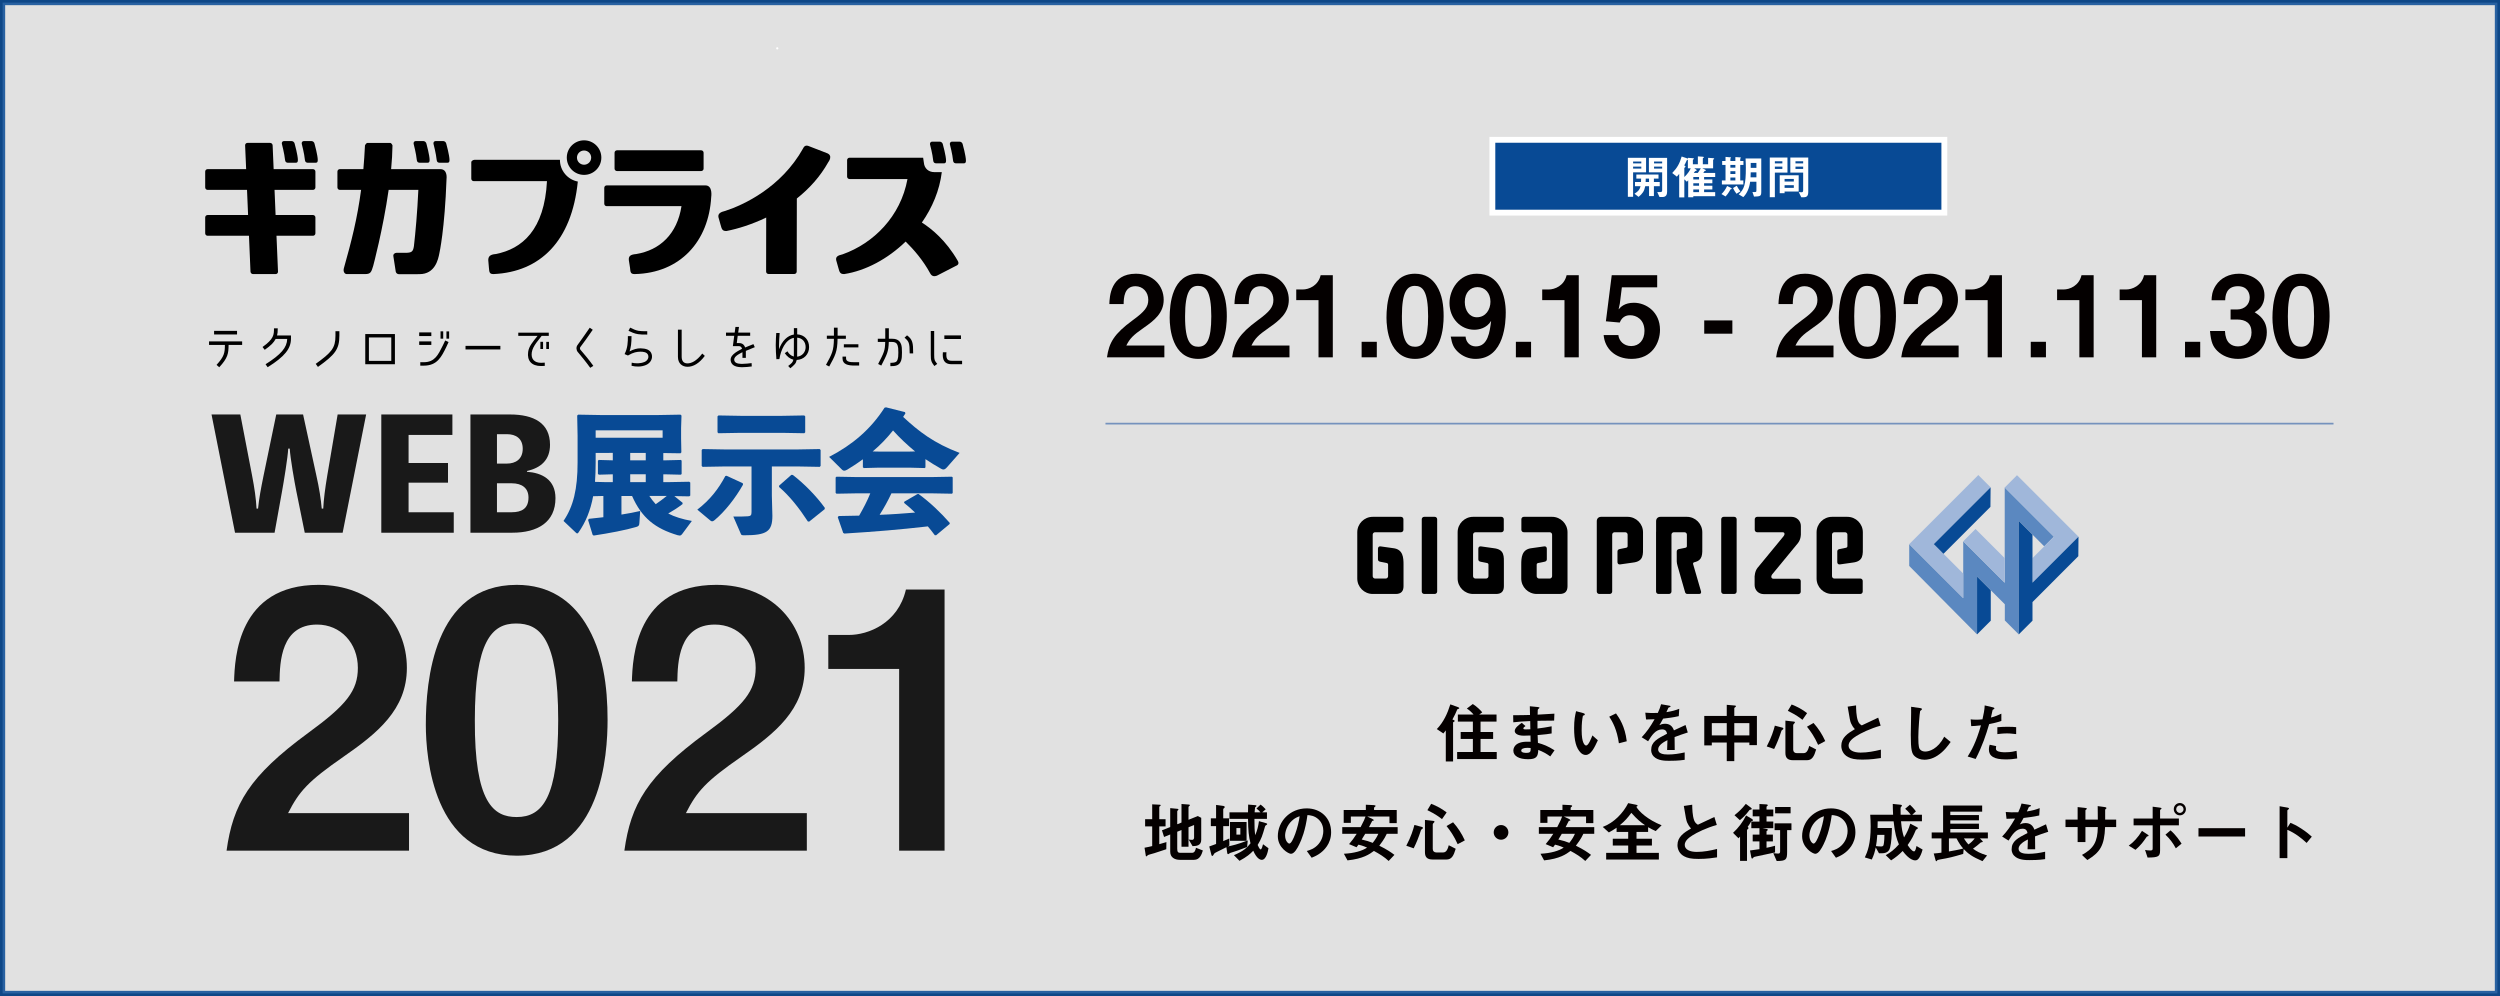 <?xml version="1.0" encoding="utf-8"?>
<!-- Generator: Adobe Illustrator 25.4.1, SVG Export Plug-In . SVG Version: 6.00 Build 0)  -->
<svg version="1.1" id="レイヤー_1" xmlns="http://www.w3.org/2000/svg" xmlns:xlink="http://www.w3.org/1999/xlink" x="0px"
	 y="0px" viewBox="0 0 1078.919 429.848" style="enable-background:new 0 0 1078.919 429.848;"
	 xml:space="preserve">
<rect x="0" y="0" width="1078.919" height="429.848" fill="#333333" stroke="none"/>
<style type="text/css">
	.st0{fill:#FFFFFF;}
	.st1{opacity:0.85;fill:#FFFFFF;stroke:#084A95;stroke-width:2.231;stroke-miterlimit:10;}
	.st2{fill:#191919;}
	.st3{fill:#084A95;}
	.st4{fill:#040000;}
	.st5{fill:#5B88C0;}
	.st6{fill:#A0B7DA;}
	.st7{fill:none;stroke:#7592BD;stroke-width:0.744;stroke-miterlimit:10;}
	.st8{fill:#084A95;stroke:#FFFFFF;stroke-width:2.524;stroke-miterlimit:10;}
</style>
<circle class="st0" cx="335.444" cy="20.863" r="0.478"/>
<rect x="1.115" y="1.115" class="st1" width="1076.688" height="427.617"/>
<g>
	<g>
		<g>
			<path class="st2" d="M124.39,193.592c-0.196,3.86-1.963,14.588-2.682,18.514
				l-3.206,17.794h-17.074l-10.14-51.027h12.43l5.037,26.168
				c1.112,5.822,1.701,9.878,1.963,14.458h0.654
				c0.458-4.514,1.178-8.374,2.421-14.458l5.43-26.168h11.579l5.691,26.168
				c1.308,5.822,2.028,10.532,2.355,14.458h0.654
				c0.196-3.991,0.785-8.635,1.766-14.458l4.449-26.168h12.299l-10.14,51.027
				H131.52l-3.663-18.056c-0.72-3.598-2.617-14.327-2.813-18.252H124.39z"/>
			<path class="st2" d="M195.828,221.068v8.832h-31.27v-51.027h30.682v8.832h-18.906v12.103
				h17.009v8.504h-17.009v12.757H195.828z"/>
			<path class="st2" d="M227.425,203.601c6.411,0.458,12.299,3.336,12.299,11.383
				c0,10.402-7.719,14.916-18.644,14.916h-18.056v-51.027h17.009
				c10.402,0,17.336,3.729,17.336,13.084c0,6.542-3.925,9.944-9.944,11.318V203.601z
				 M214.472,187.377v12.691h4.318c3.729,0,6.804-1.897,6.804-6.411
				c0-4.383-2.944-6.28-6.804-6.28H214.472z M220.818,221.068
				c4.383,0,7.262-1.635,7.262-6.346c0-4.121-2.878-6.149-7.196-6.149h-6.411
				v12.495H220.818z"/>
		</g>
		<g>
			<path class="st3" d="M255.978,214.153c-1.147,6.136-3.154,11.125-6.365,15.712
				c-0.172,0.229-0.344,0.344-0.516,0.344s-0.344-0.115-0.573-0.344l-5.333-5.046
				c4.243-6.25,6.078-13.647,6.078-25.346v-11.354l-0.172-8.773l0.402-0.402
				l9.519,0.172h25.173l9.519-0.172l0.401,0.402l-0.172,5.333v4.529l0.115,6.021
				l-0.401,0.402l-7.397-0.115v3.154h0.573l6.996-0.172l0.344,0.287v5.792
				l-0.344,0.286l-6.996-0.172h-0.573v3.383h2.064l9.118-0.172l0.459,0.345v5.62
				l-0.459,0.344l-6.422-0.115l3.555,2.867v0.574
				c-2.007,1.548-4.072,2.867-6.193,4.071c2.752,1.434,6.078,2.466,10.207,3.211
				l-4.129,5.563c-0.402,0.516-0.688,0.746-1.147,0.746
				c-0.229,0-0.516-0.058-0.917-0.172c-9.576-2.867-15.425-7.398-19.611-16.916
				h-4.587v8.028c2.924-0.459,5.677-0.975,8.085-1.549l-0.344,5.219
				c-0.057,1.032-0.344,1.376-1.319,1.663c-4.587,1.376-11.641,2.695-18.407,3.728
				l-0.459-0.345l-1.95-6.365l0.344-0.516c2.064-0.229,4.186-0.459,6.25-0.689
				v-9.175L255.978,214.153z M257.067,195.459v4.129c0,2.982-0.115,5.792-0.287,8.372
				l4.645,0.115h3.039v-3.383l-6.021,0.172l-0.401-0.344v-5.677l0.344-0.345
				l6.078,0.172v-3.211H257.067z M285.968,188.922v-3.211h-28.901v3.211H285.968z
				 M271.976,198.671h6.709v-3.211h-6.709V198.671z M271.976,208.075h6.709v-3.383
				h-6.709V208.075z M280.234,214.038c0.803,1.262,1.72,2.409,2.752,3.555
				c1.606-1.089,3.211-2.294,4.759-3.555H280.234z"/>
			<path class="st3" d="M320.549,208.533l0.115,0.631
				c-3.269,5.792-7.799,11.583-12.272,15.311c-0.401,0.344-0.745,0.516-1.032,0.516
				c-0.287,0-0.516-0.115-0.803-0.344l-5.62-4.702
				c5.505-4.243,9.06-8.831,12.099-14.508l0.516-0.115L320.549,208.533z
				 M312.75,201.308l-9.519,0.172l-0.402-0.402v-6.881l0.402-0.401l9.519,0.172
				h31.539l9.462-0.172l0.401,0.401v6.881l-0.401,0.402l-9.462-0.172h-11.182
				v12.73l0.23,8.544c0,6.767-2.351,8.43-12.157,8.43
				c-1.147,0-1.261-0.115-1.491-0.689l-3.211-7.397c2.695,0,5.333,0,6.308-0.115
				c1.204-0.115,1.548-0.459,1.548-1.835v-19.669H312.75z M310.055,186.973
				l-0.401-0.402v-6.881l0.401-0.401l9.519,0.172h18.063l9.461-0.172l0.402,0.401
				v6.881l-0.402,0.402l-9.461-0.172h-18.063L310.055,186.973z M349.22,225.106
				l-0.574-0.058c-3.727-5.734-7.741-10.838-12.443-14.909l0.057-0.573l5.275-4.645
				l0.631,0.057c4.989,3.842,10.15,9.118,13.82,14.221l-0.115,0.573
				L349.22,225.106z"/>
			<path class="st3" d="M399.397,201.71l-0.344,0.287l-6.422-0.172h-13.476l-6.365,0.172
				l-0.401-0.344v-3.441c-2.065,1.548-4.301,2.981-6.652,4.415
				c-0.573,0.344-1.032,0.516-1.376,0.516c-0.344,0-0.631-0.115-0.917-0.401
				l-5.62-5.563c10.092-5.218,17.948-11.927,23.912-21.217l0.631-0.172
				l8.2,2.064l0.172,0.574c-0.344,0.516-0.688,0.975-0.975,1.49
				c6.652,6.193,13.246,11.354,24.371,15.54l-5.39,6.136
				c-0.631,0.746-1.147,1.032-1.606,1.032c-0.344,0-0.631-0.115-1.032-0.345
				c-2.351-1.319-4.587-2.695-6.709-4.129V201.71z M384.718,212.892
				c-1.491,3.211-3.211,6.307-5.104,9.29c5.104-0.172,10.207-0.574,15.311-0.975
				c-1.548-1.491-3.096-2.867-4.759-4.186l0.115-0.516l5.62-3.268l0.516-0.058
				c4.931,3.613,9.576,8.028,13.475,12.501l-0.057,0.459l-5.849,4.875l-0.574-0.058
				c-0.975-1.319-1.95-2.581-2.982-3.785c-12.501,1.433-22.478,2.237-36.011,3.097
				l-0.516-0.287l-2.351-6.767l0.401-0.516c3.211-0.057,6.078-0.115,8.831-0.172
				c1.778-3.097,3.498-6.308,4.817-9.633h-5.333l-9.232,0.172l-0.401-0.344v-6.652
				l0.344-0.344l9.29,0.172h31.252l9.29-0.172l0.344,0.287v6.767l-0.344,0.286
				l-9.29-0.172H384.718z M394.925,194.828c-3.383-2.809-6.594-5.791-9.519-9.06
				c-2.581,3.268-5.562,6.365-8.774,9.06l2.523,0.058h13.476L394.925,194.828z"/>
		</g>
	</g>
	<g>
		<path class="st2" d="M97.775,367.123c2.779-20.072,9.727-32.115,35.203-50.797
			c16.521-12.044,21.462-18.22,21.462-28.101c0-10.654-7.411-18.682-17.602-18.682
			c-15.594,0-16.057,16.212-16.212,24.55h-19.609
			c0.309-10.036,1.544-41.688,36.438-41.688c23.16,0,38.136,16.057,38.136,35.821
			c0,18.065-12.815,28.255-27.483,38.446c-15.131,10.499-18.991,14.822-23.778,24.241
			h52.187v16.212H97.775z"/>
		<path class="st2" d="M222.99,369.285c-35.821,0-39.217-41.997-39.217-56.51
			c0-18.528,3.242-60.37,39.217-60.37c14.205,0,23.623,6.948,29.645,16.521
			c7.72,12.352,9.573,27.328,9.573,41.842
			C262.208,324.973,259.892,369.285,222.99,369.285z M222.681,269.08
			c-10.345,0-17.756,7.565-17.756,41.688c-0.154,35.666,8.029,41.842,18.064,41.842
			c11.271,0,17.911-8.646,17.911-41.842
			C240.901,275.101,232.872,269.08,222.681,269.08z"/>
		<path class="st2" d="M269.462,367.123c2.779-20.072,9.727-32.115,35.203-50.797
			c16.521-12.044,21.462-18.22,21.462-28.101c0-10.654-7.411-18.682-17.602-18.682
			c-15.594,0-16.057,16.212-16.212,24.55h-19.609
			c0.309-10.036,1.544-41.688,36.438-41.688c23.16,0,38.136,16.057,38.136,35.821
			c0,18.065-12.815,28.255-27.483,38.446c-15.131,10.499-18.991,14.822-23.778,24.241
			h52.187v16.212H269.462z"/>
		<path class="st2" d="M388.039,367.123v-78.434h-30.571v-14.668h8.955
			c8.183,0,21.153-4.941,24.549-19.609h16.675v112.711H388.039z"/>
	</g>
	<g>
		<path d="M94.615,158.496l-1.161-1.018c3.363-3.691,3.567-5.198,3.607-8.602h-6.848
			v-1.527h14.289v1.527h-5.85C98.61,152.586,98.365,154.44,94.615,158.496z
			 M92.394,144.33v-1.527h9.905v1.527H92.394z"/>
		<path d="M123.946,146.267h-4.973c-0.857,1.611-2.058,2.834-4.729,4.709l-0.939-1.223
			c4.914-3.506,4.934-5.299,4.934-8.052h1.631c0,1.611-0.103,2.303-0.306,3.078
			h6.013v1.386c0,4.321-2.772,7.765-10.07,12.311l-0.897-1.285
			C121.317,152.972,123.864,149.958,123.946,146.267z"/>
		<path d="M144.773,144.881v-1.935h1.692v1.935c0,5.972-1.998,8.254-9.255,13.472
			l-0.956-1.324C143.123,152.077,144.773,150.2,144.773,144.881z"/>
		<path d="M157.635,157.192v-13.025h12.798v13.025H157.635z M159.204,145.635v10.11h9.66
			v-10.11H159.204z"/>
		<path d="M186.146,143.455v1.589h-5.238v-1.589H186.146z M180.909,148.876v-1.527h5.238
			v1.527H180.909z M192.629,149.711c-2.142,4.343-3.935,8.093-9.764,8.093h-1.487
			v-1.487h1.487c4.768,0,6.196-3.12,8.274-7.278
			c0.571-1.1,1-2.1,1-2.1l1.446,0.674
			C193.586,147.613,192.852,149.244,192.629,149.711z M191.283,146.146h-1.161v-3.14
			h1.161V146.146z M193.83,146.166h-1.161V143.026h1.161V146.166z"/>
		<path d="M200.903,149.264h15.041v1.549h-15.041V149.264z"/>
		<path d="M229.498,152.097c-0.428,2.935,1.203,4.484,4.057,4.484
			c0.225,0,0.754,0,1.549-0.082v1.406c-0.734,0.042-1.265,0.062-1.591,0.062
			c-4.055,0-6.113-2.263-5.584-6.095c0.346-2.446,1.937-4.24,4.057-6.91h-8.316
			v-1.406h13.166v1.406h-3.098C232.72,146.512,229.926,149.202,229.498,152.097z
			 M234.37,150.61h-1.161v-3.098h1.161V150.61z M236.917,150.63h-1.161v-3.098h1.161
			V150.63z"/>
		<path d="M249.348,151.914c-0.692-0.815-0.756-2.142-0.123-2.997
			c1.141-1.529,3.301-4.607,5.282-7.481l1.304,0.877
			c-1.937,2.854-4.16,5.91-5.361,7.481c-0.227,0.304-0.207,0.835,0.04,1.141
			c1.408,1.569,3.894,4.586,5.564,6.95l-1.324,0.855
			C253.078,156.418,250.652,153.441,249.348,151.914z"/>
		<path d="M271.706,151.648c1.67-0.897,3.281-1.364,4.768-1.324
			c2.323,0.062,4.16,0.612,4.749,2.466c0.593,1.897-0.406,3.854-2.426,4.729
			c-2.12,0.877-4.24,0.815-6.236,0.346l0.064-1.344
			c1.75,0.388,3.667,0.449,5.544-0.326c1.078-0.449,1.977-1.611,1.547-2.915
			c-0.43-1.406-2.342-1.527-3.384-1.507c-1.487,0.04-2.915,0.223-5.337,1.65
			l-1.448-0.612l0.02-0.04c0.692-1.344,0.998-2.569,1.201-3.852
			c0.203-1.265,0.203-2.569,0.203-3.852h1.571
			C272.542,148.142,272.299,149.814,271.706,151.648z M275.314,144.209
			c-1.507-0.225-2.832-0.857-4.076-1.448l0.712-1.366
			c1.245,0.612,2.346,1.141,3.567,1.366c0.978,0.163,1.877,0.185,3.814,0.185
			v1.446C277.374,144.392,276.332,144.372,275.314,144.209z"/>
		<path d="M296.734,158.293c-2.283,0-4.16-1.408-4.16-4.301v-11.72h1.611v11.72
			c0,1.672,0.756,2.834,2.486,2.834c1.611,0,3.874-0.897,6.403-4.24l1.098,0.998
			C301.769,156.826,299.2,158.293,296.734,158.293z"/>
		<path d="M318.846,148.061c1.408-0.04,2.303,0.632,2.732,1.897
			c1.062-0.449,2.1-0.857,3.567-1.448l0.593,1.324
			c-1.491,0.591-2.752,1.102-3.854,1.591v3.015h-1.468v-2.446
			c-1.69,0.899-4.096,2.04-3.464,3.772c0.489,1.344,2.772,1.263,3.524,1.263
			c1.265,0,2.673-0.183,3.893-0.326l0.064,1.448
			c-1.328,0.163-2.633,0.326-4.037,0.326c-2.692,0.02-4.24-0.672-4.832-2.038
			c-1.241-2.977,2.386-4.667,4.689-5.932c-0.306-0.998-0.919-1.122-1.408-1.122
			h-2.565l0.589-4.462h-3.548v-1.386h3.75l0.326-2.446h1.531l-0.346,2.446h5.174
			v1.386h-5.381l-0.406,3.138H318.846z"/>
		<path d="M342.39,155.235c-1.468-0.386-2.653-1.304-3.711-2.812l1.161-0.815
			c0.612,1.1,1.487,1.915,2.752,2.263c0.02-0.511,0.02-0.919,0.02-8.073
			c-3.711,0.736-5.647,5.361-6.256,9.173l-1.285,0.042
			c-0.163-2.06-0.286-3.975-0.286-6.013c0.02-2.08,0.123-4.158,0.223-5.299
			h1.468c-0.143,1.895-0.262,3.565-0.262,5.196v1.816
			c1.285-3.567,3.587-5.892,6.399-6.339v-2.772h1.428v2.69
			c3.158,0.203,5.134,2.364,5.134,5.524c0,3.078-2.219,5.401-5.341,5.524
			c-0.326,1.569-0.915,2.036-2.748,3.587l-0.939-0.978
			C341.738,156.703,342.104,156.418,342.39,155.235z M347.688,149.814
			c0-2.303-1.408-3.894-3.647-4.096c0,7.254,0,7.723-0.02,8.213
			C346.16,153.728,347.688,151.994,347.688,149.814z"/>
		<path d="M357.857,158.17l-1.388-0.712c2.589-4.729,3.345-6.055,3.424-11.231h-3.054
			v-1.366h3.054v-3.444h1.591v3.444h3.567v1.366h-3.587
			C361.381,151.831,360.446,153.441,357.857,158.17z M363.604,154.664v-0.754h1.527
			v0.754c0,1.549,1.857,1.652,3.631,1.652h2.016v1.446h-1.977
			C366.07,157.763,363.604,157.315,363.604,154.664z M370.452,148.57v1.366h-6.276
			v-1.366H370.452z"/>
		<path d="M382.029,147.571h-3.202v-1.386h3.221v-4.524h1.551v4.524h1.304
			c1.364,0,3.281,0.264,4.013,2.488c0.266,0.815,0.346,1.712,0.346,3.464
			c0,1.672-0.08,2.569-0.346,3.424c-0.752,2.303-2.525,2.466-4.665,2.466v-1.446
			c2.525,0,2.852-0.571,3.158-1.549c0.183-0.551,0.286-1.203,0.286-2.895
			c0-1.774-0.103-2.426-0.286-2.975c-0.286-0.919-0.835-1.591-2.506-1.591h-1.328
			c-0.119,4.24-0.752,5.321-3.237,10.191l-1.368-0.672
			C381.481,152.199,381.946,151.383,382.029,147.571z M390.365,145.738l1.082-1.02
			c2.382,1.816,2.649,3.12,2.649,7.807h-1.507
			C392.588,147.816,392.199,147.307,390.365,145.738z"/>
		<path d="M404.488,157.049l-1.245,0.919c-1.344-1.794-1.547-2.344-1.547-4.872v-10.233
			h1.468v10.233C403.163,155.502,403.346,155.623,404.488,157.049z M410.744,155.704
			h4.466v1.487h-4.566c-3.118,0-4.037-1.957-3.73-5.156h1.547
			C408.238,154.625,408.648,155.704,410.744,155.704z M407.546,144.76h7.175v1.527
			h-7.175V144.76z"/>
	</g>
	<g>
		<g>
			<path d="M266.271,73.818h36.335c0.578,0,1.046-0.472,1.046-1.042v-6.859
				c0-0.582-0.468-1.054-1.046-1.054h-36.335c-0.574,0-1.05,0.472-1.05,1.054v6.859
				C265.221,73.346,265.697,73.818,266.271,73.818z"/>
			<path d="M304.437,80.01h-1.131h-7.811h-33.67c-0.578,0-1.045,0.468-1.045,1.05
				v6.855c0,0.586,0.468,1.058,1.045,1.058h32.283
				c-1.859,11.998-9.264,18.951-19.537,20.664c-2.462,0.199-3.34,0.85-3.19,2.612
				l0.521,3.348c0.151,2.099,0.366,2.685,2.059,2.685
				c19.598-0.448,31.909-14.089,32.979-33.296
				C306.939,84.986,307.724,80.01,304.437,80.01z"/>
		</g>
		<g>
			<path d="M135.061,72.992h-16.965l-0.439-10.277c-0.016-0.574-0.513-1.046-1.094-1.046
				h-9.768c-0.582,0-1.029,0.472-1.013,1.046l0.443,10.277H89.604
				c-0.582,0-1.05,0.468-1.05,1.05v6.851c0,0.586,0.468,1.054,1.05,1.054
				h17.002l0.46,10.846H89.604c-0.582,0-1.05,0.468-1.05,1.046v6.859
				c0,0.582,0.468,1.05,1.05,1.05h17.844l0.655,15.476
				c0.029,0.59,0.513,1.058,1.094,1.058h9.768c0.582,0,1.037-0.468,1.013-1.058
				l-0.655-15.476h15.737c0.582,0,1.058-0.468,1.058-1.05v-6.859
				c0-0.578-0.476-1.046-1.058-1.046h-16.123l-0.456-10.846h16.579
				c0.582,0,1.058-0.468,1.058-1.054v-6.851
				C136.118,73.46,135.642,72.992,135.061,72.992z"/>
			<path d="M124.385,70.242h3.218c0.635,0,0.956-0.265,0.956-1.164
				c0-2.03-1.388-7.051-1.388-7.051c-0.11-0.639-0.72-1.155-1.355-1.155h-3.23
				c-0.635,0-1.066,0.517-0.952,1.155c0,0,1.139,4.353,1.391,7.051
				C123.111,70.026,123.738,70.242,124.385,70.242z"/>
			<path d="M132.957,70.242h3.226c0.639,0,0.956-0.265,0.956-1.164
				c0-2.03-1.395-7.051-1.395-7.051c-0.102-0.639-0.712-1.155-1.355-1.155h-3.222
				c-0.635,0-1.066,0.517-0.952,1.155c0,0,1.139,4.353,1.383,7.051
				C131.684,70.026,132.318,70.242,132.957,70.242z"/>
		</g>
		<g>
			<path d="M190.009,72.992h-1.347h-6.713h-13.153
				c0.333-3.519,0.549-6.977,0.59-10.265c0,0-0.431-1.05-1.013-1.05h-9.768
				c-0.59,0-1.094,1.05-1.094,1.05c-0.179,3.637-0.411,7.046-0.692,10.265
				H146.664c-0.578,0-1.046,0.468-1.046,1.05v6.851
				c0,0.586,0.468,1.054,1.046,1.054h9.17
				c-1.627,12.303-4.154,22.206-7.356,33.536c-0.598,1.79,0.33,2.799,1.123,2.799
				h8.003c2.413,0,2.665-0.924,3.47-3.588c0,0,4.219-15.724,6.652-32.747h12.82
				c-0.468,10.029-1.225,18.259-1.908,24.24l0,0
				c-0.362,2.421-0.944,2.889-3.584,2.925h-3.967
				c-0.627,0-1.554,0.533-1.31,1.562l1.021,6.599
				c0.13,0.586,0.72,1.054,1.302,1.054h8.157c0.037,0,0.065-0.016,0.102-0.016
				h0.676c6.737,0,8.076-6.363,8.588-9.048c0,0,2.303-10.163,3.088-32.137
				C192.71,77.126,193.292,72.992,190.009,72.992z"/>
			<path d="M181.241,70.242h3.218c0.647,0,0.952-0.265,0.952-1.164
				c0-2.03-1.375-7.051-1.375-7.051c-0.11-0.639-0.728-1.155-1.355-1.155h-3.23
				c-0.635,0-1.066,0.517-0.952,1.155c0,0,1.131,4.353,1.383,7.051
				C179.968,70.026,180.602,70.242,181.241,70.242z"/>
			<path d="M192.6,62.028c-0.102-0.639-0.712-1.155-1.347-1.155h-3.23
				c-0.635,0-1.066,0.517-0.952,1.155c0,0,1.139,4.353,1.391,7.051
				c0.085,0.948,0.712,1.164,1.359,1.164h3.218c0.647,0,0.956-0.265,0.956-1.164
				C193.996,67.048,192.6,62.028,192.6,62.028z"/>
		</g>
		<g>
			<path d="M241.649,69.013c0-0.016,0-0.037,0-0.049h-36.827
				c-0.582,0-1.432,0.472-1.432,1.042v7.12c0,0.574,0.468,1.046,1.045,1.046
				h31.62c-1.086,20.993-10.667,29.256-22.14,31.465
				c-2.469,0.199-3.181,1.07-3.198,2.612l0.281,3.348
				c0.138,2.099,0.354,2.685,2.047,2.685c19.96-0.92,33.699-14.057,36.319-39.928
				C244.965,77.512,241.649,73.651,241.649,69.013z"/>
			<path d="M252.064,60.563c-4.125,0-7.457,3.34-7.457,7.457
				c0,4.117,3.332,7.454,7.457,7.454c4.117,0,7.457-3.336,7.457-7.454
				C259.522,63.904,256.181,60.563,252.064,60.563z M252.064,71.092
				c-1.692,0-3.068-1.371-3.068-3.072c0-1.692,1.375-3.067,3.068-3.067
				c1.696,0,3.072,1.375,3.072,3.067C255.136,69.721,253.761,71.092,252.064,71.092z"
				/>
		</g>
		<path d="M356.692,66.019l-7.816-3.031c-1.676-0.647-2.274,1.033-2.274,1.033
			c-9.394,16.847-25.627,24.398-33.516,26.965c-2.201,0.505-3.303,1.245-3.035,2.734
			l0.911,3.255c0.549,2.038,0.801,2.73,2.543,2.726
			c4.914-0.956,10.977-2.84,17.161-5.814l-0.037,23.304
			c0,0.586,0.468,1.054,1.05,1.054h11.107c0.569,0,1.046-0.468,1.046-1.054
			l0.057-31.53c5.297-4.203,10.069-9.398,13.58-15.7
			C357.469,69.961,359.808,67.04,356.692,66.019z"/>
		<g>
			<path d="M403.198,74.282c-2.462,0-4.26-1.607-4.475-4.003
				c-0.065-0.639-0.187-1.416-0.325-2.217h-31.758
				c-0.582,0-1.058,0.468-1.058,1.045v7.112c0,0.582,0.476,1.054,1.058,1.054
				h25c-2.958,16.164-14.662,27.738-27.97,32.474
				c-2.189,0.505-3.059,1.066-2.795,2.559l0.915,3.251
				c0.545,2.034,0.797,2.734,2.547,2.726c9.243-1.428,18.796-6.55,26.51-14.032
				c3.535,3.466,7.596,8.165,10.61,13.759c0.712,1.33,1.835,1.347,2.836,0.985
				l8.084-4.162c1.001-0.366,1.684-1.005,0.964-2.258
				c-5.081-8.861-11.436-13.963-15.497-16.534
				c4.491-6.42,7.636-13.841,8.609-21.766c0,0-0.02,0.008-0.029,0.008H403.198z"/>
		</g>
		<path d="M405.537,61.125h-3.222c-0.635,0-1.066,0.517-0.96,1.151
			c0,0,1.147,4.353,1.391,7.055c0.085,0.936,0.72,1.163,1.359,1.163h3.226
			c0.639,0,0.956-0.269,0.956-1.163c0-2.03-1.387-7.055-1.387-7.055
			C406.79,61.641,406.18,61.125,405.537,61.125z"/>
		<path d="M414.118,61.125h-3.23c-0.635,0-1.066,0.517-0.952,1.151
			c0,0,1.152,4.353,1.383,7.055c0.085,0.936,0.72,1.163,1.367,1.163h3.218
			c0.635,0,0.964-0.269,0.964-1.163c0-2.03-1.396-7.055-1.396-7.055
			C415.363,61.641,414.76,61.125,414.118,61.125z"/>
	</g>
</g>
<g>
	<path class="st4" d="M477.74,154.206c0.874-6.312,3.059-10.099,11.07-15.974
		c5.195-3.787,6.749-5.729,6.749-8.837c0-3.35-2.331-5.875-5.535-5.875
		c-4.904,0-5.05,5.098-5.098,7.72h-6.167c0.097-3.156,0.486-13.109,11.458-13.109
		c7.283,0,11.993,5.049,11.993,11.264c0,5.681-4.03,8.885-8.643,12.09
		c-4.758,3.302-5.972,4.662-7.478,7.624h16.411v5.098H477.74z"/>
	<path class="st4" d="M517.121,154.886c-11.265,0-12.333-13.207-12.333-17.771
		c0-5.826,1.02-18.984,12.333-18.984c4.467,0,7.429,2.185,9.322,5.195
		c2.428,3.884,3.01,8.594,3.01,13.158
		C529.453,140.951,528.725,154.886,517.121,154.886z M517.024,123.375
		c-3.253,0-5.584,2.379-5.584,13.109c-0.048,11.216,2.525,13.158,5.681,13.158
		c3.544,0,5.632-2.719,5.632-13.158C522.753,125.268,520.228,123.375,517.024,123.375z"
		/>
	<path class="st4" d="M531.738,154.206c0.874-6.312,3.059-10.099,11.07-15.974
		c5.195-3.787,6.749-5.729,6.749-8.837c0-3.35-2.331-5.875-5.535-5.875
		c-4.904,0-5.05,5.098-5.098,7.72h-6.167c0.097-3.156,0.486-13.109,11.458-13.109
		c7.283,0,11.993,5.049,11.993,11.264c0,5.681-4.03,8.885-8.643,12.09
		c-4.758,3.302-5.972,4.662-7.478,7.624h16.411v5.098H531.738z"/>
	<path class="st4" d="M569.031,154.206v-24.665h-9.614v-4.613h2.816
		c2.573,0,6.652-1.554,7.72-6.166h5.244v35.444H569.031z"/>
	<path class="st4" d="M587.63,154.206v-6.7h6.555v6.7H587.63z"/>
	<path class="st4" d="M610.694,154.886c-11.265,0-12.333-13.207-12.333-17.771
		c0-5.826,1.02-18.984,12.333-18.984c4.467,0,7.429,2.185,9.322,5.195
		c2.428,3.884,3.01,8.594,3.01,13.158
		C623.027,140.951,622.298,154.886,610.694,154.886z M610.597,123.375
		c-3.253,0-5.584,2.379-5.584,13.109c-0.048,11.216,2.525,13.158,5.681,13.158
		c3.544,0,5.632-2.719,5.632-13.158C616.326,125.268,613.801,123.375,610.597,123.375z"
		/>
	<path class="st4" d="M636.77,154.886c-2.864,0-5.486-1.068-7.525-2.962
		c-1.942-1.845-2.574-3.398-3.156-6.651h6.409
		c0.146,2.233,1.748,4.224,4.418,4.224c5.244,0,6.021-6.263,6.603-11.021
		c-1.894,3.205-5.341,3.836-7.234,3.836c-5.972,0-10.73-4.953-10.73-11.507
		c0-5.778,4.079-12.672,11.799-12.672c9.808,0,12.478,9.419,12.478,16.751
		C649.831,138.572,649.443,154.886,636.77,154.886z M637.644,123.909
		c-3.01,0-5.486,2.233-5.486,6.409c0,3.738,2.039,6.603,5.195,6.603
		c3.884,0,5.875-3.398,5.875-6.7C643.228,126.531,640.946,123.909,637.644,123.909z"/>
	<path class="st4" d="M654.204,154.206v-6.7h6.555v6.7H654.204z"/>
	<path class="st4" d="M675.18,154.206v-24.665h-9.614v-4.613h2.816
		c2.573,0,6.652-1.554,7.72-6.166h5.244v35.444H675.18z"/>
	<path class="st4" d="M704.121,154.886c-7.089,0-11.556-4.467-12.041-10.293h6.36
		c0.194,2.379,2.233,4.758,5.535,4.758c3.447,0,5.729-2.622,5.729-6.555
		c0-5.001-3.593-6.749-6.118-6.749c-0.777,0-3.351,0-4.564,3.156l-5.972-0.534
		l2.524-19.907h19.616v5.244h-15.246l-0.874,6.992l-0.534,2.525
		c0.825-0.971,2.525-2.865,6.604-2.865c5.244,0,11.264,3.933,11.264,11.702
		C716.405,147.846,713.055,154.886,704.121,154.886z"/>
	<path class="st4" d="M735.492,144.01v-5.729h12.139v5.729H735.492z"/>
	<path class="st4" d="M766.521,154.206c0.873-6.312,3.059-10.099,11.069-15.974
		c5.195-3.787,6.749-5.729,6.749-8.837c0-3.35-2.33-5.875-5.535-5.875
		c-4.903,0-5.049,5.098-5.098,7.72h-6.166
		c0.097-3.156,0.485-13.109,11.458-13.109c7.283,0,11.993,5.049,11.993,11.264
		c0,5.681-4.03,8.885-8.643,12.09c-4.759,3.302-5.973,4.662-7.478,7.624h16.411
		v5.098H766.521z"/>
	<path class="st4" d="M805.901,154.886c-11.265,0-12.333-13.207-12.333-17.771
		c0-5.826,1.02-18.984,12.333-18.984c4.467,0,7.429,2.185,9.322,5.195
		c2.428,3.884,3.01,8.594,3.01,13.158
		C818.233,140.951,817.506,154.886,805.901,154.886z M805.803,123.375
		c-3.253,0-5.583,2.379-5.583,13.109c-0.049,11.216,2.524,13.158,5.681,13.158
		c3.544,0,5.632-2.719,5.632-13.158C811.533,125.268,809.008,123.375,805.803,123.375z"
		/>
	<path class="st4" d="M820.519,154.206c0.873-6.312,3.059-10.099,11.069-15.974
		c5.195-3.787,6.749-5.729,6.749-8.837c0-3.35-2.33-5.875-5.535-5.875
		c-4.903,0-5.049,5.098-5.098,7.72h-6.166
		c0.097-3.156,0.485-13.109,11.458-13.109c7.283,0,11.993,5.049,11.993,11.264
		c0,5.681-4.03,8.885-8.643,12.09c-4.759,3.302-5.973,4.662-7.478,7.624h16.411
		v5.098H820.519z"/>
	<path class="st4" d="M857.811,154.206v-24.665h-9.613v-4.613h2.815
		c2.573,0,6.652-1.554,7.721-6.166h5.243v35.444H857.811z"/>
	<path class="st4" d="M876.411,154.206v-6.7h6.555v6.7H876.411z"/>
	<path class="st4" d="M897.386,154.206v-24.665h-9.613v-4.613h2.815
		c2.573,0,6.652-1.554,7.721-6.166h5.243v35.444H897.386z"/>
	<path class="st4" d="M924.385,154.206v-24.665h-9.613v-4.613h2.815
		c2.573,0,6.652-1.554,7.721-6.166h5.243v35.444H924.385z"/>
	<path class="st4" d="M942.985,154.206v-6.7h6.555v6.7H942.985z"/>
	<path class="st4" d="M965.854,154.886c-3.69,0-6.846-1.359-8.982-3.496
		c-1.797-1.845-2.671-3.593-3.107-8.545h6.458
		c0.193,5.001,2.719,6.651,5.632,6.651c3.398,0,5.826-2.33,5.826-6.021
		c0-4.03-2.524-5.583-6.312-5.583h-2.719v-4.321h2.719
		c3.398,0,5.535-2.282,5.535-5.146c0-1.748-0.874-4.904-5.099-4.904
		c-5.243,0-5.438,4.515-5.486,6.069h-5.875c0.049-1.748,0.194-3.835,1.797-6.36
		c2.088-3.253,5.826-5.098,10.002-5.098c5.486,0,11.021,3.35,11.021,9.273
		c0,4.953-3.107,6.701-4.225,7.332c1.846,1.214,5.244,3.398,5.244,8.69
		C978.284,150.564,972.506,154.886,965.854,154.886z"/>
	<path class="st4" d="M993.048,154.886c-11.265,0-12.333-13.207-12.333-17.771
		c0-5.826,1.02-18.984,12.333-18.984c4.467,0,7.429,2.185,9.322,5.195
		c2.428,3.884,3.01,8.594,3.01,13.158
		C1005.38,140.951,1004.652,154.886,993.048,154.886z M992.95,123.375
		c-3.253,0-5.583,2.379-5.583,13.109c-0.049,11.216,2.524,13.158,5.681,13.158
		c3.544,0,5.632-2.719,5.632-13.158C998.679,125.268,996.155,123.375,992.95,123.375z"
		/>
</g>
<g>
	<g>
		<path d="M601.251,236.573l-5.52-0.782c-0.745-0.059-1.05,0.472-1.05,1.048v4.55
			c0,0.589,0.379,0.937,1.05,1.051c0,0,2.206,0.407,2.771,0.553
			c0.568,0.14,0.554,0.644,0.554,0.644v4.991h0.007
			c0,0.58-0.472,1.057-1.054,1.057v-0.01h-4.552v0.01
			c-0.581,0-1.054-0.477-1.054-1.057h0.007v-6.72v-4.449v-6.714h-0.007
			c0-0.58,0.473-1.051,1.054-1.051v0.003h11.162c0.578,0,1.047-0.467,1.047-1.044
			v-4.559c0-0.58-0.469-1.051-1.047-1.051h-11.162h-1.047
			c-3.66,0-6.659,2.998-6.659,6.654v1.048v17.883v1.047
			c0,3.66,2.998,6.656,6.659,6.656h9.947c2.258,0,3.357-1.101,3.357-3.359v-3.297
			v-1.047v-4.991C605.715,240.727,605.561,237.038,601.251,236.573z"/>
		<path d="M644.567,236.573l-5.522-0.782c-0.741-0.059-1.047,0.472-1.047,1.048v4.55
			c0,0.589,0.376,0.937,1.047,1.051c0,0,2.208,0.407,2.776,0.553
			c0.568,0.14,0.553,0.644,0.553,0.644v4.991h0.006
			c0,0.58-0.474,1.057-1.054,1.057v-0.01h-1.659h-0.953h-1.941v0.01
			c-0.584,0-1.054-0.477-1.054-1.057h0.006v-6.72v-4.449v-6.714h-0.006
			c0-0.58,0.47-1.051,1.054-1.051v0.003h11.162c0.58,0,1.047-0.467,1.047-1.044
			v-4.559c0-0.58-0.467-1.051-1.047-1.051h-11.162h-1.048
			c-3.656,0-6.659,2.998-6.659,6.654v1.048v6.714v4.449v6.72v1.047
			c0,3.66,3.003,6.656,6.659,6.656h1.048h1.941h0.953h1.659h1.048h3.294
			c2.262,0,3.359-1.101,3.359-3.359v-3.297v-1.047v-4.991
			C649.026,240.108,649.435,237.095,644.567,236.573z"/>
		<path d="M669.836,223.044h-1.05h-11.163c-0.577,0-1.05,0.471-1.05,1.051v4.559
			c0,0.577,0.473,1.044,1.05,1.044h11.163v-0.003c0.58,0,1.054,0.471,1.054,1.051
			h-0.004v6.714v4.449v6.72h0.004c0,0.58-0.474,1.057-1.054,1.057v-0.01h-1.94
			h-0.956h-1.656v0.01c-0.583,0-1.054-0.477-1.054-1.057h0.004v-4.991
			c0,0-0.016-0.504,0.552-0.644c0.565-0.146,2.776-0.553,2.776-0.553
			c0.671-0.114,1.047-0.463,1.047-1.051v-4.55c0-0.577-0.301-1.107-1.047-1.048
			l-5.522,0.782c-4.307,0.464-4.465,4.154-4.465,7.066v4.991v1.047
			c0,3.66,3.003,6.656,6.66,6.656h1.05h1.656h0.956h1.94h1.05h3.294
			c2.259,0,3.359-1.101,3.359-3.359v-3.297v-1.047v-6.72v-4.449v-6.714v-1.048
			C676.489,226.043,673.491,223.044,669.836,223.044z"/>
		<path d="M709.073,230.747v-1.048c0-3.656-2.994-6.654-6.645-6.654h-1.05h-1.66
			h-0.957h-1.941h-1.048h-4.768c-1.138,0-1.886,0.751-1.886,1.892v4.763v1.048
			v24.538c0,0.574,0.47,1.044,1.05,1.044h4.556c0.58,0,1.048-0.47,1.048-1.044
			v-24.538h-0.006c0-0.58,0.47-1.051,1.054-1.051v0.003h1.941h0.957h1.66v-0.003
			c0.583,0,1.057,0.471,1.057,1.051h-0.007v4.986c0,0,0.016,0.508-0.555,0.65
			c-0.568,0.146-2.779,0.551-2.779,0.551c-0.672,0.117-1.051,0.47-1.051,1.045
			v4.561c0,0.58,0.305,1.1,1.051,1.05l5.528-0.786
			c4.858-0.524,4.451-3.536,4.451-7.07V230.747z"/>
		<path d="M619.19,223.045h-4.559c-0.58,0-1.051,0.47-1.051,1.05v20.018v11.162
			c0,0.58,0.471,1.053,1.051,1.053h4.559c0.578,0,1.047-0.473,1.047-1.053v-11.162
			v-20.018C620.237,223.515,619.768,223.045,619.19,223.045z"/>
		<path d="M748.433,223.045h-4.559c-0.577,0-1.051,0.47-1.051,1.05v20.018v11.162
			c0,0.58,0.474,1.053,1.051,1.053h4.559c0.577,0,1.047-0.473,1.047-1.053v-11.162
			v-20.018C749.48,223.515,749.01,223.045,748.433,223.045z"/>
		<path d="M802.849,249.677h-11.164v0.01c-0.584,0-1.056-0.477-1.056-1.057h0.003
			v-6.72v-4.449v-6.714h-0.003c0-0.58,0.471-1.051,1.056-1.051v0.003h1.94h0.956
			h1.656v-0.003c0.583,0,1.054,0.471,1.054,1.051h-0.009v4.986
			c0,0,0.016,0.508-0.548,0.65c-0.572,0.146-2.776,0.551-2.776,0.551
			c-0.673,0.117-1.05,0.47-1.05,1.045v4.561c0,0.58,0.3,1.1,1.05,1.05
			l5.519-0.786c4.868-0.524,4.463-3.536,4.463-7.07v-4.986v-1.048
			c0-3.656-3.001-6.654-6.659-6.654h-1.045h-1.656h-0.956h-1.94h-1.053
			c-3.654,0-6.653,2.998-6.653,6.654v1.048v6.714v4.449v6.72v1.047
			c0,3.66,2.998,6.656,6.653,6.656h1.053h11.164c0.577,0,1.042-0.468,1.042-1.048
			v-4.562C803.892,250.145,803.426,249.677,802.849,249.677z"/>
		<path d="M773.111,223.044h-2.571h-1.044h-11.163c-0.58,0-1.045,0.471-1.045,1.051
			v4.559c0,0.577,0.466,1.044,1.045,1.044h10.919v-0.003
			c0.709,0,0.861,0.334,0.896,0.785c-0.047,0.592-0.679,1.258-0.679,1.258
			l-10.787,13.102c-0.001,0.006-1.195,1.155-1.402,3.584
			c-0.029,0.088-0.044,0.177-0.044,0.275v1.054v2.694
			c0,2.252,1.704,3.957,3.963,3.957h2.692h1.05h11.158
			c0.578,0,1.048-0.47,1.048-1.05v-4.556c0-0.58-0.47-1.045-1.048-1.045h-10.808
			v0.003c-0.376,0-0.606-0.154-0.744-0.395c-0.407-0.87,0.417-1.65,0.417-1.65
			s10.458-12.698,10.789-13.105c0-0.009,1.277-1.277,1.417-3.637
			c0.015-0.07,0.026-0.146,0.026-0.222v-1.048v-2.694
			C777.196,224.754,775.373,223.044,773.111,223.044z"/>
		<path d="M731.145,242.655c3.858-0.811,3.512-3.637,3.512-6.922v-4.986v-1.048
			c0-3.656-2.994-6.654-6.657-6.654h-1.045h-1.654h-0.955h-1.943H721.379h-0.025
			h-4.741c-1.142,0-1.892,0.751-1.892,1.892v4.335
			c-0.01,0.145-0.021,0.287-0.021,0.427v1.048v24.538
			c0,0.574,0.47,1.044,1.047,1.044h4.559c0.58,0,1.047-0.47,1.047-1.044v-24.538
			h-0.004c0-0.58,0.473-1.051,1.054-1.051v0.003h1.943h0.955h1.654v-0.003
			c0.58,0,1.054,0.471,1.054,1.051h-0.009v4.986c0,0,0.018,0.508-0.553,0.65
			c-0.565,0.146-2.77,0.551-2.77,0.551c-0.673,0.117-1.048,0.47-1.048,1.045
			v0.047c0,0.007-0.009,0.013-0.009,0.018l0.009,3.148
			c-0.015,0.31-0.103,1.578,0.354,3.057c0.963,3.299,3.157,11.027,3.157,11.027
			c0.123,0.671,0.471,1.053,1.051,1.053h5.156c0.583,0,0.896-0.382,0.776-1.053
			l-3.432-11.837C730.592,242.98,730.861,242.75,731.145,242.655z"/>
	</g>
	<g>
		<polygon class="st5" points="823.959,234.827 847.263,258.138 847.263,233.594 865.17,251.504 
			865.17,210.384 886.399,231.613 882.223,235.793 871.238,224.805 871.238,273.791 
			865.218,267.771 865.218,260.79 853.233,248.807 853.233,273.791 823.959,244.242 		"/>
		<polygon class="st3" points="853.233,273.791 859.154,267.869 859.154,254.748 853.233,248.81 
					"/>
		<polygon class="st6" points="847.263,233.594 852.569,228.291 865.17,240.89 865.17,251.504 
					"/>
		<polygon class="st6" points="897.01,231.613 870.476,205.08 865.17,210.384 886.402,231.613 
			877.127,240.89 877.127,251.504 		"/>
		<polygon class="st6" points="834.566,234.83 859.081,210.315 853.772,205.013 823.959,234.827 
			847.263,258.138 847.263,247.523 		"/>
		<polygon class="st3" points="859.081,210.315 834.566,234.83 838.743,239.01 859.006,218.746 
					"/>
		<polygon class="st3" points="897.01,231.613 877.158,251.469 877.158,230.749 871.235,224.805 
			871.238,273.791 877.158,267.869 877.158,259.826 896.938,240.04 		"/>
	</g>
</g>
<line class="st7" x1="477.085" y1="182.823" x2="1007.068" y2="182.823"/>
<rect x="644.058" y="60.34" class="st8" width="195.054" height="31.428"/>
<g>
	<path class="st0" d="M704.794,74.365v10.564h-2.26V68.116h7.857v6.249H704.794z
		 M708.335,69.704h-3.542v0.814h3.542V69.704z M708.335,71.902h-3.542v0.875h3.542
		V71.902z M713.77,80.37v4.234h-2.097v-4.234h-1.649
		c-0.427,2.219-1.221,3.216-2.87,4.6l-1.771-1.364
		c1.832-1.14,2.259-1.873,2.625-3.236h-2.402v-1.812h2.605
		c0.041-0.611,0.041-0.855,0.041-1.486h-2.056v-1.75h9.567v1.75h-1.995v1.486
		h2.524v1.812H713.77z M711.674,77.072h-1.425
		c-0.021,0.855-0.021,1.1-0.041,1.486h1.465V77.072z M717.434,85.031h-1.242
		l-0.977-2.137h1.343c0.509,0,0.773-0.204,0.773-0.712v-7.816h-5.72v-6.249h7.857
		v14.615C719.469,84.034,719.022,85.031,717.434,85.031z M717.332,69.704h-3.501v0.814
		h3.501V69.704z M717.332,71.902h-3.501v0.875h3.501V71.902z"/>
	<path class="st0" d="M730.771,84.686v0.448h-2.198v-7.328
		c-0.325,0.367-0.366,0.407-0.57,0.631l-1.099-1.038v7.796h-2.219V75.017
		c-0.204,0.285-0.428,0.59-1.018,1.221l-1.995-1.567
		c2.198-2.259,3.257-4.234,4.071-7.124l1.832,0.61
		c0.55,0.184,0.672,0.245,0.854,0.367v-0.407l1.771,0.122
		c0.671,0.041,0.834,0.082,0.834,0.265c0,0.122-0.122,0.204-0.203,0.244
		c-0.184,0.143-0.244,0.184-0.244,0.285v1.853h2.157v-3.399l1.771,0.122
		c0.306,0.021,0.835,0.041,0.835,0.265c0,0.081-0.081,0.143-0.143,0.183
		c-0.265,0.183-0.325,0.224-0.325,0.346v2.483h2.279v-2.769l1.853,0.122
		c0.285,0.021,0.773,0.041,0.773,0.265c0,0.102-0.062,0.163-0.244,0.265
		c-0.184,0.143-0.224,0.163-0.224,0.265v3.623h-4.682l1.099,0.489
		c0.346,0.143,0.448,0.285,0.448,0.407c0,0.163-0.122,0.183-0.265,0.203
		c-0.204,0.021-0.265,0.041-0.347,0.123c-0.162,0.183-0.346,0.549-0.488,0.753
		h5.13v1.771h-4.784v1.059h3.562v1.628h-3.562v1.058h3.562v1.628h-3.562v1.14h4.784
		v1.771H730.771z M728.43,72.655v-3.745c-0.04,0.041-0.061,0.041-0.224,0.122
		c-0.184,0.061-0.244,0.122-0.306,0.244c-0.407,0.957-0.569,1.323-1.038,2.117
		c0.265,0.122,0.55,0.265,0.55,0.509c0,0.143-0.102,0.244-0.224,0.326
		c-0.244,0.163-0.285,0.244-0.285,0.326v3.847
		c1.669-1.628,2.219-2.626,2.769-3.746H728.43z M733.255,76.401h-2.483v1.059h2.483
		V76.401z M733.255,79.088h-2.483v1.058h2.483V79.088z M733.255,81.774h-2.483v1.14
		h2.483V81.774z M731.178,72.655l0.753,0.468c0.062,0.041,0.326,0.183,0.326,0.367
		c0,0.081-0.041,0.142-0.102,0.183c-0.062,0.061-0.489,0.142-0.57,0.183
		c-0.143,0.061-0.509,0.651-0.59,0.773h1.709
		c0.244-0.326,0.651-0.855,1.303-1.975H731.178z"/>
	<path class="st0" d="M746.837,81.713c-0.937,1.73-1.669,2.565-2.138,3.074l-1.771-1.038
		c0.896-0.855,1.669-1.832,2.442-3.481l1.669,0.814
		c0.143,0.061,0.326,0.183,0.326,0.346
		C747.366,81.591,747.121,81.632,746.837,81.713z M751.029,71.19v6.697h1.344v1.71
		h-9.262v-1.71h1.567v-6.697h-1.445v-1.71h1.445v-1.771l2.117,0.183
		c0.081,0,0.265,0.021,0.265,0.184c0,0.061-0.285,0.285-0.285,0.346v1.059h2.158
		v-1.689l2.116,0.122c0.204,0.021,0.265,0.122,0.265,0.183
		s-0.061,0.122-0.143,0.224c-0.061,0.061-0.143,0.163-0.143,0.265v0.896h1.385
		v1.71H751.029z M748.933,71.19h-2.158v1.16h2.158V71.19z M748.933,73.897h-2.158
		v1.181h2.158V73.897z M748.933,76.625h-2.158v1.262h2.158V76.625z M749.422,83.627
		c-0.631-0.814-1.079-1.547-1.507-2.463l1.608-0.998
		c0.488,0.977,1.079,1.771,1.588,2.422L749.422,83.627z M756.973,84.848
		l-0.672-1.975c1.506,0.061,1.71,0.061,1.71-0.671v-3.766h-2.707
		c-0.326,2.667-1.385,5.109-2.952,6.636l-1.994-1.201
		c2.401-2.259,3.094-4.173,3.094-11.439c0-0.733-0.021-2.117-0.122-4.051h6.778
		v14.29C760.108,84.645,759.782,84.767,756.973,84.848z M758.011,74.365h-2.463
		c0,0.834-0.021,1.506-0.062,2.158h2.524V74.365z M758.011,70.314h-2.463v2.137
		h2.463V70.314z"/>
	<path class="st0" d="M765.974,74.487v10.605h-2.198V67.994h7.633v6.493H765.974z
		 M769.211,69.602h-3.236v0.916h3.236V69.602z M769.211,71.902h-3.236v0.998h3.236
		V71.902z M770.168,82.67v0.712h-2.097v-7.735h8.183v7.023H770.168z M774.157,77.235
		h-3.989v1.099h3.989V77.235z M774.157,79.922h-3.989v1.16h3.989V79.922z
		 M778.35,85.133h-0.977l-1.1-2.239c0.346,0.041,0.773,0.082,1.181,0.082
		c0.366,0,0.732-0.082,0.732-0.794v-7.694h-5.536v-6.493h7.734v14.737
		C780.385,84.522,779.837,85.133,778.35,85.133z M778.187,69.602h-3.317v0.916h3.317
		V69.602z M778.187,71.902h-3.317v0.998h3.317V71.902z"/>
</g>
<g>
	<path class="st4" d="M629.475,305.9c-0.453,0.142-0.509,0.142-0.594,0.312
		c-0.65,1.556-0.934,2.235-2.065,4.3c0.65,0.255,0.962,0.368,0.962,0.651
		c0,0.112-0.085,0.226-0.34,0.367c-0.311,0.17-0.339,0.17-0.339,0.283v16.804
		h-3.14v-13.409c-0.283,0.396-0.622,0.849-1.047,1.33l-2.829-1.896
		c2.885-2.942,4.611-6.733,5.828-10.665l3.168,1.131
		c0.566,0.198,0.679,0.34,0.679,0.538
		C629.758,305.816,629.645,305.872,629.475,305.9z M628.853,327.599v-3.055h6.79
		v-5.63h-5.262v-2.999h5.262v-4.498h-6.478v-3.055h6.761
		c-0.764-0.934-1.867-1.952-2.886-2.574l2.574-1.952
		c1.867,1.159,3.452,2.829,4.074,3.593l-1.301,0.934h7.469v3.055h-6.903v4.498
		h5.432v2.999h-5.432v5.63h6.988v3.055H628.853z"/>
	<path class="st4" d="M669.046,326.439c-1.839-1.302-3.083-1.98-5.177-2.801
		c-0.113,2.886-0.792,4.017-4.413,4.017c-3.904,0-6.337-1.386-6.337-3.678
		c0-0.82,0.283-4.102,6.648-3.875l0.792,0.028l-0.057-2.716
		c-0.509,0.028-2.065,0.085-2.886,0.085c-2.603,0-3.904-0.934-3.904-2.037
		c0-1.387,1.924-2.716,3.027-3.508l1.613,1.386
		c-0.509,0.368-0.934,0.679-0.934,1.047c0,0.396,0.594,0.396,1.075,0.396
		c0.934,0,1.302,0,1.952-0.057l-0.057-3.536c-3.253,0.141-4.866,0.254-7.299,0.537
		l-0.057-3.056c3.225,0,4.753-0.057,7.271-0.112l-0.084-3.763l3.451,0.339
		c0.538,0.057,0.707,0.142,0.707,0.34c0,0.113-0.056,0.142-0.368,0.396
		c-0.113,0.085-0.311,0.255-0.368,0.51c0,0.028-0.028,0.565-0.057,2.037
		c3.621-0.17,4.583-0.227,7.242-0.425l-0.113,2.999
		c-3.14,0-5.771,0.057-7.186,0.085v3.338c2.461-0.312,3.508-0.48,6.111-0.962
		v3.084c-1.217,0.197-2.716,0.452-6.054,0.707
		c0.057,1.414,0.057,1.697,0.142,3.366c2.348,0.65,4.215,1.33,7.157,3.197
		L669.046,326.439z M659.258,322.733c-1.839,0-2.744,0.48-2.744,1.216
		c0,0.962,1.811,0.962,2.15,0.962c1.839,0,1.952-0.509,1.924-2.093
		C660.276,322.762,659.908,322.733,659.258,322.733z"/>
	<path class="st4" d="M684.316,325.816c-0.905,0-1.613-0.48-2.094-0.934
		c-1.98-1.923-2.885-5.233-2.885-10.608c0-3.621,0.396-5.46,0.849-7.355
		l3.112,0.849c0.198,0.057,0.651,0.198,0.651,0.538
		c0,0.311-0.34,0.424-0.821,0.594c-0.311,1.556-0.537,3.197-0.537,6.309
		c0,5.517,1.358,6.535,1.923,6.535c1.019,0,2.179-2.999,2.716-4.356l2.348,2.093
		C688.022,322.818,686.608,325.816,684.316,325.816z M698.659,320.781
		c-0.82-5.885-2.688-9.223-4.159-11.485l2.914-1.415
		c1.358,1.924,3.875,5.488,4.64,12.023L698.659,320.781z"/>
	<path class="st4" d="M722.699,318.094c0,1.104,0.056,4.611,0.056,5.573h-3.281
		c0.084-1.612,0.113-2.999,0.141-4.243c-1.075,0.537-4.017,2.008-4.017,3.988
		c0,1.839,2.178,2.207,4.244,2.207c2.433,0,4.837-0.368,7.214-0.905v3.196
		c-2.688,0.425-5.828,0.425-6.733,0.425c-1.584,0-4.866,0-6.648-1.896
		c-1.075-1.132-1.075-2.377-1.075-2.772c0-3.508,2.603-4.838,6.846-7.016
		c-0.17-0.849-0.509-1.867-2.15-1.867c-2.772,0-4.47,2.574-6.025,5.12
		l-2.772-1.726c2.235-2.404,3.649-4.413,5.573-7.78
		c-1.613,0.085-2.49,0.113-3.678,0.113l-0.34-2.941
		c1.698,0.141,2.942,0.197,5.404,0.112c0.707-1.527,1.075-2.518,1.414-3.762
		l3.537,0.622c0.084,0.028,0.565,0.085,0.565,0.283
		c0,0.169-0.113,0.254-0.283,0.311c-0.057,0.028-0.623,0.283-0.651,0.283
		c-0.028,0.028-0.735,1.612-0.877,1.924c2.603-0.425,3.876-0.792,5.545-1.443
		l-0.198,3.169c-2.546,0.594-4.866,0.849-6.762,1.075
		c-0.905,1.669-1.131,2.064-1.612,2.801c0.368-0.17,1.216-0.595,2.433-0.595
		c1.952,0,3.197,0.99,3.847,2.857c3.31-1.556,3.678-1.726,5.008-2.319
		l0.961,3.225C726.15,316.82,724.792,317.302,722.699,318.094z"/>
	<path class="st4" d="M754.97,321.573v-1.132h-6.506v8.035h-3.254v-8.035h-6.45v1.245
		h-3.253v-12.702h9.703v-4.81l3.536,0.312c0.17,0.028,0.425,0.057,0.425,0.312
		c0,0.197-0.198,0.311-0.312,0.396c-0.227,0.142-0.396,0.255-0.396,0.425v3.366
		h9.76v12.589H754.97z M745.211,312.068h-6.45v5.318h6.45V312.068z
		 M754.97,312.068h-6.506v5.318h6.506V312.068z"/>
	<path class="st4" d="M769.392,314.841c-0.453,0.311-0.51,0.339-0.623,0.679
		c-0.99,3.026-1.811,5.092-3.111,7.723l-3.197-1.104
		c2.094-3.932,2.971-6.959,3.508-8.968l3.339,0.877
		c0.198,0.057,0.339,0.198,0.339,0.396
		C769.646,314.586,769.561,314.728,769.392,314.841z M779.831,328.08h-6.025
		c-2.264,0-3.282-0.99-3.282-3.112v-13.975l3.678,0.424
		c0.227,0.028,0.425,0.085,0.425,0.34c0,0.17-0.113,0.312-0.34,0.509
		c-0.311,0.283-0.396,0.481-0.396,0.708v10.58c0,0.934,0.65,1.471,1.527,1.471
		h2.886c0.99,0,1.839-0.48,2.489-3.111l2.999,1.527
		C782.915,326.439,782.038,328.08,779.831,328.08z M777.879,310.653
		c-0.962-0.764-2.744-2.149-6.309-3.876l1.641-2.744
		c2.519,0.99,4.555,2.094,6.677,3.734L777.879,310.653z M784.64,321.46
		c-1.527-3.423-3.112-5.714-4.81-7.836l2.829-1.612
		c2.094,2.319,3.763,4.95,5.063,7.808L784.64,321.46z"/>
	<path class="st4" d="M803.758,327.825c-3.338,0-4.81-0.396-6.224-1.132
		c-2.037-1.074-2.886-3.055-2.886-4.837c0-3.536,2.744-5.347,5.856-7.186
		c-0.793-0.849-1.33-1.754-1.67-2.546c-0.396-0.934-0.537-1.754-1.442-7.158
		l3.621-0.537c0.028,1.584,0.057,4.583,0.82,6.705
		c0.396,1.074,0.99,1.527,1.641,1.924c3.254-1.528,3.621-1.698,7.101-3.339
		l1.047,3.451c-4.47,1.217-8.656,3.311-10.467,4.47
		c-1.273,0.793-3.366,2.235-3.366,4.131c0,2.037,2.234,3.027,5.205,3.027
		c2.942,0,5.884-0.566,8.741-1.273v3.621
		C810.038,327.401,807.294,327.825,803.758,327.825z"/>
	<path class="st4" d="M836.171,326.071c-2.376,1.556-4.441,1.811-5.629,1.811
		c-1.782,0-3.226-0.65-4.131-1.442c-1.329-1.16-1.782-2.603-1.782-9.393
		c0-1.726,0.227-10.128,0.142-12.023l3.763,0.538
		c0.679,0.085,0.934,0.282,0.934,0.452c0,0.227-0.34,0.453-0.792,0.82
		c-0.227,0.736-0.792,8.204-0.792,11.316c0,1.301,0,4.045,0.537,5.007
		c0.057,0.085,0.679,1.188,2.489,1.188c1.584,0,5.375-0.99,8.147-6.422
		l2.772,2.292C840.669,321.828,838.971,324.261,836.171,326.071z"/>
	<path class="st4" d="M858.457,312.492c-1.386,4.696-2.857,9.251-5.828,15.051l-3.451-1.047
		c1.697-2.744,3.508-5.8,5.743-13.466c-2.264,0.282-3.226,0.311-4.215,0.339
		l-0.227-2.942c0.311,0.057,0.905,0.17,2.291,0.17
		c0.396,0,2.179-0.028,2.801-0.17c0.425-1.923,0.905-4.102,0.962-5.997
		l3.479,0.82c0.057,0,0.708,0.142,0.708,0.453c0,0.197-0.085,0.282-0.34,0.396
		c-0.368,0.17-0.425,0.198-0.481,0.481c-0.254,1.272-0.48,2.291-0.679,3.083
		c1.669-0.367,3.366-1.131,4.498-1.669v3.141
		C862.757,311.445,861.569,311.898,858.457,312.492z M865.614,327.74
		c-5.092,0-7.271-1.414-7.271-4.3c0-0.142,0-1.047,0.34-2.037l2.801,0.595
		c-0.113,0.537-0.113,0.99-0.113,1.047c0,0.367,0.057,0.594,0.339,0.849
		c0.793,0.735,2.942,0.764,3.593,0.764c2.632,0,4.159-0.425,4.979-0.623
		l0.283,3.282C869.122,327.57,867.594,327.74,865.614,327.74z M866.236,316.51
		c-1.811,0-3.564,0.226-4.243,0.311v-2.97c1.471-0.113,2.886-0.198,4.385-0.198
		c1.98,0,2.886,0.085,3.734,0.17v2.998
		C867.99,316.538,866.661,316.51,866.236,316.51z"/>
	<path class="st4" d="M503.333,366.498c-1.698,0.594-3.423,1.16-5.149,1.697
		c-0.283,0.085-1.641,0.452-1.924,0.537c-0.65,0.198-0.905,0.283-1.103,0.51
		c-0.17,0.198-0.283,0.339-0.425,0.339c-0.113,0-0.226-0.084-0.226-0.197
		l-0.566-3.536c1.132-0.198,2.376-0.481,3.31-0.708v-8.486h-3.055v-3.112h3.055
		v-6.422l3.338,0.17c0.169,0,0.339,0.085,0.339,0.255s-0.227,0.282-0.283,0.339
		c-0.141,0.085-0.339,0.198-0.339,0.368v5.29h2.716v3.112h-2.716v7.666
		c1.613-0.452,2.178-0.622,3.083-0.905L503.333,366.498z M515.299,371.081h-6.082
		c-2.319,0-4.187-1.104-4.187-3.479v-7.469l-2.659,1.075l-0.905-2.886l3.564-1.387
		v-8.176l3.197,0.312c0.169,0.028,0.339,0.085,0.339,0.283
		c0,0.142-0.085,0.255-0.198,0.339c-0.198,0.17-0.311,0.283-0.311,0.425v5.602
		l1.839-0.735v-8.007l3.282,0.255c0.198,0.028,0.339,0.113,0.339,0.255
		c0,0.113-0.085,0.227-0.17,0.312c-0.169,0.141-0.424,0.311-0.424,0.452v5.545
		l4.017-1.612l1.471,0.764v9.505c0,2.519-2.15,2.688-3.734,2.716l-1.697-2.857
		c0.509,0.085,1.019,0.142,1.5,0.142c0.82,0,0.849-0.82,0.849-1.019v-5.375
		l-2.405,0.962v8.402h-3.027v-7.214l-1.839,0.735v7.412
		c0,1.414,0.453,1.697,1.33,1.697h5.007c1.216,0,1.5-1.075,1.754-2.178
		l2.971,1.159C518.609,368.647,517.845,371.081,515.299,371.081z"/>
	<path class="st4" d="M538.207,365.536c-2.574,1.047-5.46,1.98-5.913,2.122
		c-1.33,0.396-1.471,0.452-1.726,0.65c-0.368,0.283-0.396,0.311-0.566,0.311
		c-0.254,0-0.339-0.311-0.368-0.509l-0.368-2.489
		c-2.235,1.16-2.942,1.471-4.526,2.263c-0.538,0.255-0.651,0.34-0.962,0.905
		c-0.255,0.453-0.368,0.595-0.566,0.595c-0.283,0-0.396-0.34-0.424-0.51
		l-0.905-3.564c0.679-0.227,1.019-0.339,2.942-1.075v-7.694h-2.263v-3.366h2.263
		v-5.8l3.056,0.425c0.113,0.027,0.679,0.112,0.679,0.48
		c0,0.17-0.057,0.227-0.169,0.34c-0.424,0.424-0.481,0.452-0.481,0.594v3.961
		h2.518v3.366h-2.518v6.45c0.735-0.283,1.386-0.566,2.631-1.132v3.084
		c-0.311,0.169-0.396,0.197-0.708,0.367c1.952-0.396,4.215-0.877,8.657-2.603
		L538.207,365.536z M544.544,371.081c-0.623,0-2.15-0.425-3.678-3.933
		c-1.301,1.358-2.688,2.603-5.941,4.356l-2.404-2.433
		c3.96-1.697,5.629-3.112,7.157-5.12c-0.736-2.971-1.019-5.403-1.075-10.553
		h-8.006v-2.829h8.006c0.028-0.961,0.057-3.31,0.057-3.338l3.112,0.255
		c0.142,0,0.481,0.057,0.481,0.283c0,0.169-0.142,0.282-0.17,0.311
		c-0.226,0.198-0.396,0.312-0.424,0.425c-0.084,0.197-0.169,1.726-0.198,2.064
		h2.518c-0.538-0.65-0.962-1.046-1.726-1.641l1.782-1.697
		c0.538,0.396,1.386,1.104,2.207,2.037l-1.5,1.301h2.037v2.829h-5.403
		c0,3.649,0.057,4.951,0.339,7.045c0.934-2.235,1.301-3.791,1.613-6.055
		l2.999,0.849c0.509,0.142,0.566,0.283,0.566,0.396
		c0,0.198-0.057,0.227-0.481,0.48c-0.255,0.142-0.368,0.283-0.453,0.538
		c-1.16,3.988-1.528,5.29-3.197,8.006c0.226,0.48,0.82,1.924,1.301,1.924
		c0.453,0,0.849-1.528,1.019-2.235l2.348,1.726
		C547.232,367.262,546.496,371.081,544.544,371.081z M530.823,362.849v-8.091h7.157
		v8.091H530.823z M535.293,357.36h-1.697v2.829h1.697V357.36z"/>
	<path class="st4" d="M572.657,365.196c-2.122,3.141-5.064,4.356-6.591,4.979l-2.094-2.914
		c1.273-0.368,3.367-0.962,5.092-3.027c1.726-2.036,2.037-4.385,2.037-5.629
		c0-1.557-0.453-3.452-2.037-4.951c-1.782-1.697-3.762-1.811-4.809-1.896
		c-0.905,6.733-2.574,10.693-3.508,12.589c-0.849,1.754-2.15,4.131-3.621,4.131
		c-1.019,0-5.658-2.547-5.658-7.61c0-6.28,5.177-11.995,12.476-11.995
		c5.884,0,10.523,3.989,10.523,10.298
		C574.468,361.66,573.704,363.641,572.657,365.196z M557.438,354.305
		c-2.009,1.924-2.829,4.555-2.829,6.28c0,2.292,1.301,3.48,1.811,3.48
		c1.471,0,3.904-7.384,4.47-11.797C560.069,352.551,558.796,352.976,557.438,354.305z"
		/>
	<path class="st4" d="M598.48,359.85c-1.075,2.349-2.518,4.188-3.225,5.121
		c3.395,1.669,5.148,2.913,6.535,3.96l-2.489,2.631
		c-1.867-1.754-4.102-3.111-6.365-4.328c-1.839,1.358-4.555,3.366-11.401,4.074
		l-1.556-2.857c4.498-0.227,7.949-1.245,10.015-2.659
		c-1.952-0.849-2.886-1.075-3.734-1.273c-0.481,0.707-0.538,0.764-0.82,1.132
		l-3.225-1.358c1.358-1.612,2.178-2.688,3.281-4.441h-6.224v-2.886h7.921
		c1.358-2.546,1.839-3.706,2.122-4.583h-6.337v2.744h-3.083v-5.544h9.562v-2.292
		l3.395,0.17c0.594,0.028,0.792,0.17,0.792,0.34
		c0,0.197-0.141,0.282-0.198,0.339c-0.368,0.255-0.453,0.34-0.453,0.538v0.905
		h9.788v5.657h-3.14v-2.857h-9.59l2.263,1.075
		c0.113,0.085,0.566,0.283,0.566,0.51c0,0.057-0.028,0.142-0.169,0.197
		c-0.057,0.028-0.453,0.085-0.509,0.113c-0.085,0.057-1.132,2.264-1.386,2.688
		h12.362v2.886H598.48z M589.172,359.85c-0.481,0.82-0.565,0.962-1.499,2.461
		c2.122,0.481,3.338,0.877,4.752,1.443c1.301-1.669,1.839-2.631,2.405-3.904
		H589.172z"/>
	<path class="st4" d="M613.834,357.7c-0.453,0.311-0.509,0.339-0.622,0.679
		c-0.99,3.026-1.811,5.092-3.112,7.723l-3.197-1.104
		c2.093-3.932,2.97-6.959,3.508-8.968l3.338,0.877
		c0.198,0.057,0.339,0.198,0.339,0.396
		C614.089,357.445,614.004,357.587,613.834,357.7z M624.273,370.939h-6.025
		c-2.263,0-3.282-0.99-3.282-3.112v-13.975l3.678,0.424
		c0.226,0.028,0.424,0.085,0.424,0.34c0,0.17-0.113,0.312-0.34,0.509
		c-0.311,0.283-0.396,0.481-0.396,0.708v10.58c0,0.934,0.651,1.471,1.528,1.471
		h2.886c0.99,0,1.839-0.48,2.489-3.111l2.999,1.527
		C627.357,369.299,626.48,370.939,624.273,370.939z M622.321,353.513
		c-0.962-0.764-2.744-2.149-6.309-3.876l1.641-2.744
		c2.518,0.99,4.555,2.094,6.676,3.734L622.321,353.513z M629.083,364.319
		c-1.528-3.423-3.112-5.714-4.81-7.836l2.829-1.612
		c2.093,2.319,3.763,4.95,5.064,7.808L629.083,364.319z"/>
	<path class="st4" d="M647.804,362.396c-1.754,0-3.168-1.414-3.168-3.168
		s1.443-3.169,3.168-3.169s3.168,1.415,3.168,3.169S649.558,362.396,647.804,362.396z"
		/>
	<path class="st4" d="M683.329,359.85c-1.075,2.349-2.518,4.188-3.225,5.121
		c3.395,1.669,5.148,2.913,6.535,3.96l-2.489,2.631
		c-1.867-1.754-4.102-3.111-6.365-4.328c-1.839,1.358-4.555,3.366-11.401,4.074
		l-1.556-2.857c4.498-0.227,7.949-1.245,10.015-2.659
		c-1.952-0.849-2.886-1.075-3.734-1.273c-0.481,0.707-0.538,0.764-0.82,1.132
		l-3.225-1.358c1.358-1.612,2.178-2.688,3.281-4.441h-6.224v-2.886h7.921
		c1.358-2.546,1.839-3.706,2.122-4.583h-6.337v2.744h-3.083v-5.544h9.562v-2.292
		l3.395,0.17c0.594,0.028,0.792,0.17,0.792,0.34
		c0,0.197-0.141,0.282-0.198,0.339c-0.368,0.255-0.453,0.34-0.453,0.538v0.905
		h9.788v5.657h-3.14v-2.857h-9.59l2.263,1.075
		c0.113,0.085,0.566,0.283,0.566,0.51c0,0.057-0.028,0.142-0.169,0.197
		c-0.057,0.028-0.453,0.085-0.509,0.113c-0.085,0.057-1.132,2.264-1.386,2.688
		h12.362v2.886H683.329z M674.022,359.85c-0.481,0.82-0.565,0.962-1.499,2.461
		c2.122,0.481,3.338,0.877,4.752,1.443c1.301-1.669,1.839-2.631,2.405-3.904
		H674.022z"/>
	<path class="st4" d="M714.554,358.662c-1.273-0.566-2.037-0.962-3.281-1.67v2.037h-5.007
		v2.942h6.648v2.942h-6.648v3.168h9.646v2.857h-22.745v-2.857h9.505v-3.168h-6.648
		v-2.942h6.648v-2.942h-5.007v-1.811c-1.443,0.99-2.292,1.471-3.338,2.037
		l-2.631-2.377c4.922-1.838,8.798-5.997,10.976-10.269l3.48,0.707
		c0.481,0.085,0.566,0.227,0.566,0.396c0,0.085,0,0.226-0.538,0.48
		c1.216,2.122,4.922,5.545,10.92,7.978L714.554,358.662z M704.031,350.797
		c-1.528,2.094-2.744,3.479-4.951,5.318h10.835
		C708.161,354.899,706.633,353.711,704.031,350.797z"/>
	<path class="st4" d="M733.049,370.685c-3.338,0-4.81-0.396-6.224-1.132
		c-2.037-1.074-2.886-3.055-2.886-4.837c0-3.536,2.744-5.347,5.856-7.186
		c-0.793-0.849-1.33-1.754-1.67-2.546c-0.396-0.934-0.537-1.754-1.442-7.158
		l3.621-0.537c0.028,1.584,0.057,4.583,0.82,6.705
		c0.396,1.074,0.99,1.527,1.641,1.924c3.254-1.528,3.621-1.698,7.101-3.339
		l1.047,3.451c-4.47,1.217-8.656,3.311-10.467,4.47
		c-1.273,0.793-3.366,2.235-3.366,4.131c0,2.037,2.234,3.027,5.205,3.027
		c2.942,0,5.884-0.566,8.741-1.273v3.621
		C739.33,370.261,736.586,370.685,733.049,370.685z"/>
	<path class="st4" d="M756.128,354.333c-0.283,0.085-0.312,0.085-0.396,0.198
		c-0.396,0.764-0.962,1.584-1.499,2.348c0.142,0.113,0.367,0.255,0.367,0.51
		c0,0.142-0.085,0.198-0.254,0.367c-0.283,0.255-0.396,0.34-0.396,0.566v13.211
		h-2.999v-10.495c-0.339,0.396-0.367,0.452-0.679,0.735l-2.348-2.348
		c2.319-2.15,4.243-4.668,5.63-7.497l2.489,1.471
		c0.198,0.113,0.452,0.312,0.452,0.566
		C756.495,354.22,756.297,354.276,756.128,354.333z M755.731,349.355
		c-0.537,0.142-0.622,0.142-0.735,0.255c-1.556,2.121-2.886,3.338-4.131,4.356
		l-2.319-2.15c1.697-1.357,3.169-2.688,4.895-4.895l2.093,1.557
		c0.17,0.113,0.453,0.367,0.453,0.594S755.844,349.326,755.731,349.355z
		 M757.428,369.723c-0.537,0.113-0.565,0.17-0.792,0.453
		c-0.255,0.282-0.312,0.367-0.424,0.367c-0.283,0-0.368-0.424-0.425-0.65
		l-0.537-2.857c1.697-0.198,2.433-0.311,4.073-0.565v-3.338h-2.914v-2.942h2.914
		v-2.772h-3.508v-2.857h3.508v-2.263h-2.914v-2.942h2.914v-2.377l2.999,0.17
		c0.17,0,0.594,0.057,0.594,0.396c0,0.113-0.028,0.17-0.255,0.311
		c-0.197,0.142-0.282,0.227-0.282,0.368v1.132h2.914v2.942h-2.914v2.263h2.914
		v2.857h-4.725l2.009,0.367c0.141,0.028,0.339,0.113,0.339,0.34
		c0,0.198-0.113,0.283-0.537,0.565v1.5h2.744v2.942h-2.744v2.744
		c1.301-0.255,2.263-0.481,3.678-0.878v2.886
		C763.257,368.507,763.058,368.564,757.428,369.723z M771.262,358.266v9.279
		c0,3.423-0.368,4.017-4.498,4.045l-1.471-3.395
		c1.018,0.142,1.669,0.17,2.093,0.17c0.396,0,0.849-0.028,0.849-0.849v-9.251
		h-2.376v-2.942h7.271v2.942H771.262z M766.086,350.995v-2.716h6.676v2.716H766.086z"
		/>
	<path class="st4" d="M798.924,365.196c-2.122,3.141-5.064,4.356-6.592,4.979l-2.094-2.914
		c1.273-0.368,3.367-0.962,5.093-3.027c1.726-2.036,2.036-4.385,2.036-5.629
		c0-1.557-0.452-3.452-2.036-4.951c-1.782-1.697-3.763-1.811-4.81-1.896
		c-0.905,6.733-2.574,10.693-3.508,12.589c-0.849,1.754-2.15,4.131-3.621,4.131
		c-1.019,0-5.658-2.547-5.658-7.61c0-6.28,5.177-11.995,12.476-11.995
		c5.885,0,10.524,3.989,10.524,10.298
		C800.734,361.66,799.97,363.641,798.924,365.196z M783.703,354.305
		c-2.008,1.924-2.828,4.555-2.828,6.28c0,2.292,1.301,3.48,1.811,3.48
		c1.471,0,3.903-7.384,4.47-11.797C786.335,352.551,785.061,352.976,783.703,354.305z"
		/>
	<path class="st4" d="M828.423,369.949c-0.707,1.217-1.329,1.358-1.867,1.358
		c-2.319,0-4.695-3.084-5.432-4.046c-1.641,1.669-2.941,2.716-4.979,4.046
		l-2.32-2.235c2.122-1.217,3.621-2.348,5.687-4.668
		c-1.019-2.433-1.726-4.668-2.291-9.958h-6.875c0,1.527-0.028,2.122-0.057,2.886
		h6.195c-0.056,3.141-0.226,6.337-0.764,8.374
		c-0.226,0.82-0.707,2.546-3.593,2.546h-1.216l-1.415-2.518
		c-0.424,2.036-0.82,3.366-1.697,5.205l-2.999-0.905
		c1.132-2.376,2.519-5.8,2.519-13.409c0-1.896-0.085-3.282-0.198-5.008h9.873
		c-0.113-2.149-0.113-3.14-0.142-4.668l3.536,0.368
		c0.227,0.028,0.425,0.198,0.425,0.34c0,0.169-0.142,0.311-0.255,0.424
		c-0.34,0.34-0.34,0.453-0.34,0.877c0,0.877,0,1.754,0.028,2.659h4.386
		c-1.16-1.499-1.952-2.178-2.434-2.574l2.065-1.754
		c0.735,0.707,1.471,1.387,2.574,2.886l-1.584,1.442h4.187v2.829h-9.024
		c0.312,3.451,0.65,5.008,1.302,6.959c1.301-2.093,2.008-3.677,2.688-5.94
		l3.026,1.584c0.17,0.085,0.255,0.198,0.255,0.34
		c0,0.227-0.17,0.312-0.283,0.367c-0.537,0.312-0.537,0.312-0.679,0.623
		c-0.905,2.178-1.556,3.649-3.451,6.309c0.396,0.594,1.782,2.744,2.772,2.744
		c0.565,0,0.82-1.302,1.047-2.32l2.631,1.528
		C829.583,367.233,829.186,368.619,828.423,369.949z M810.175,360.303
		c-0.169,2.518-0.339,3.536-0.565,4.837c0.594,0.085,1.273,0.17,2.179,0.17
		c0.537,0,0.877-0.113,1.047-0.509c0.112-0.283,0.396-1.557,0.424-4.498H810.175z"
		/>
	<path class="st4" d="M854.471,361.83l0.99,1.019c0.085,0.113,0.254,0.255,0.254,0.396
		c0,0.085-0.028,0.113-0.085,0.142c-0.112,0.057-0.65,0.113-0.764,0.17
		c-0.99,0.934-2.376,1.98-3.395,2.716c1.641,1.188,3.027,1.952,6.082,2.914
		l-1.979,2.461c-4.526-1.952-6.14-3.168-8.119-5.233l-0.198,2.094
		c-4.555,1.357-6.055,1.726-10.015,2.404c-0.99,0.17-1.16,0.255-1.302,0.537
		c-0.113,0.198-0.198,0.227-0.282,0.227c-0.198,0-0.255-0.17-0.368-0.565
		l-0.764-2.772c0.962-0.028,2.489-0.255,3.338-0.368v-6.139h-4.215v-2.574h4.922
		v-11.627h16.861v2.659h-13.749v1.471h12.362v2.264h-12.362v1.442h12.362v2.291
		h-12.362v1.5h16.21v2.574H854.471z M844.372,361.83h-3.281v5.63
		c1.979-0.34,4.356-0.764,6.167-1.273
		C846.267,365.055,845.532,364.037,844.372,361.83z M847.568,361.83
		c0.736,1.188,1.16,1.754,1.924,2.603c0.99-0.622,2.15-1.782,2.716-2.603
		H847.568z"/>
	<path class="st4" d="M878.257,360.953c0,1.104,0.057,4.611,0.057,5.573h-3.282
		c0.085-1.612,0.113-2.999,0.142-4.243c-1.075,0.537-4.017,2.008-4.017,3.988
		c0,1.839,2.178,2.207,4.243,2.207c2.433,0,4.838-0.368,7.214-0.905v3.196
		c-2.688,0.425-5.828,0.425-6.733,0.425c-1.584,0-4.865,0-6.647-1.896
		c-1.075-1.132-1.075-2.377-1.075-2.772c0-3.508,2.603-4.838,6.846-7.016
		c-0.169-0.849-0.509-1.867-2.149-1.867c-2.772,0-4.47,2.574-6.026,5.12
		l-2.772-1.726c2.235-2.404,3.649-4.413,5.573-7.78
		c-1.612,0.085-2.489,0.113-3.678,0.113l-0.339-2.941
		c1.697,0.141,2.941,0.197,5.403,0.112c0.707-1.527,1.075-2.518,1.414-3.762
		l3.536,0.622c0.085,0.028,0.566,0.085,0.566,0.283
		c0,0.169-0.113,0.254-0.283,0.311c-0.057,0.028-0.622,0.283-0.65,0.283
		c-0.028,0.028-0.736,1.612-0.877,1.924c2.603-0.425,3.875-0.792,5.545-1.443
		l-0.198,3.169c-2.546,0.594-4.866,0.849-6.762,1.075
		c-0.905,1.669-1.132,2.064-1.612,2.801c0.368-0.17,1.217-0.595,2.433-0.595
		c1.952,0,3.197,0.99,3.848,2.857c3.31-1.556,3.678-1.726,5.008-2.319
		l0.961,3.225C881.708,359.68,880.349,360.161,878.257,360.953z"/>
	<path class="st4" d="M908.492,356.936c-0.312,8.062-2.179,10.892-7.667,14.23l-2.319-2.207
		c5.12-2.801,6.732-5.687,6.846-12.023h-5.347v6.479h-3.366v-6.479h-5.234v-3.225
		h5.234v-5.403l3.111,0.34c0.651,0.084,0.849,0.112,0.849,0.396
		c0,0.113-0.057,0.17-0.226,0.283c-0.312,0.227-0.368,0.283-0.368,0.424v3.961
		h5.347c0-2.15,0-4.046-0.057-5.828l2.914,0.396
		c0.227,0.028,0.877,0.113,0.877,0.452c0,0.113-0.085,0.198-0.255,0.34
		c-0.198,0.17-0.255,0.227-0.311,0.368v4.271h4.752v3.225H908.492z"/>
	<path class="st4" d="M926.929,360.897c-0.367,0.113-0.396,0.113-0.48,0.227
		c-1.471,2.149-2.433,3.536-4.838,5.63l-2.913-1.811
		c2.064-1.443,4.045-3.593,5.714-6.365l2.32,1.527
		c0.113,0.057,0.537,0.34,0.537,0.537
		C927.269,360.812,927.099,360.868,926.929,360.897z M932.22,356.172v10.807
		c0,2.631-0.68,3.084-5.403,3.112l-1.075-3.282
		c0.565,0.113,1.386,0.227,2.234,0.227c0.905,0,1.047-0.227,1.047-0.905v-9.958
		h-8.232v-2.914h8.232v-5.12l3.056,0.396c0.452,0.057,0.764,0.142,0.764,0.396
		c0,0.142-0.113,0.227-0.368,0.396c-0.113,0.057-0.254,0.17-0.254,0.311v3.621
		h8.119v2.914H932.22z M939.009,366.102c-1.244-2.348-2.603-4.13-4.47-5.884
		l2.179-1.867c2.263,1.896,4.017,4.555,4.78,5.743L939.009,366.102z
		 M940.763,351.872c-1.499,0-2.631-1.217-2.631-2.659
		c0-1.471,1.16-2.659,2.631-2.659c1.415,0,2.603,1.16,2.603,2.659
		S942.207,351.872,940.763,351.872z M940.763,347.601
		c-0.905,0-1.584,0.735-1.584,1.612c0,0.905,0.707,1.612,1.584,1.612
		c0.849,0,1.584-0.707,1.584-1.612C942.347,348.336,941.64,347.601,940.763,347.601z"
		/>
	<path class="st4" d="M948.792,361.01v-3.593h20.113v3.593H948.792z"/>
	<path class="st4" d="M995.463,363.782c-2.093-1.952-4.922-4.243-8.317-5.658v12.222h-3.338
		v-22.406l3.395,0.595c0.085,0.028,0.68,0.113,0.68,0.452
		c0,0.17-0.736,0.623-0.736,0.764v7.44l1.33-2.094
		c1.442,0.623,2.376,0.99,4.81,2.575c2.234,1.471,3.281,2.404,4.413,3.395
		L995.463,363.782z"/>
</g>
<g>
</g>
<g>
</g>
<g>
</g>
<g>
</g>
<g>
</g>
<g>
</g>
</svg>

